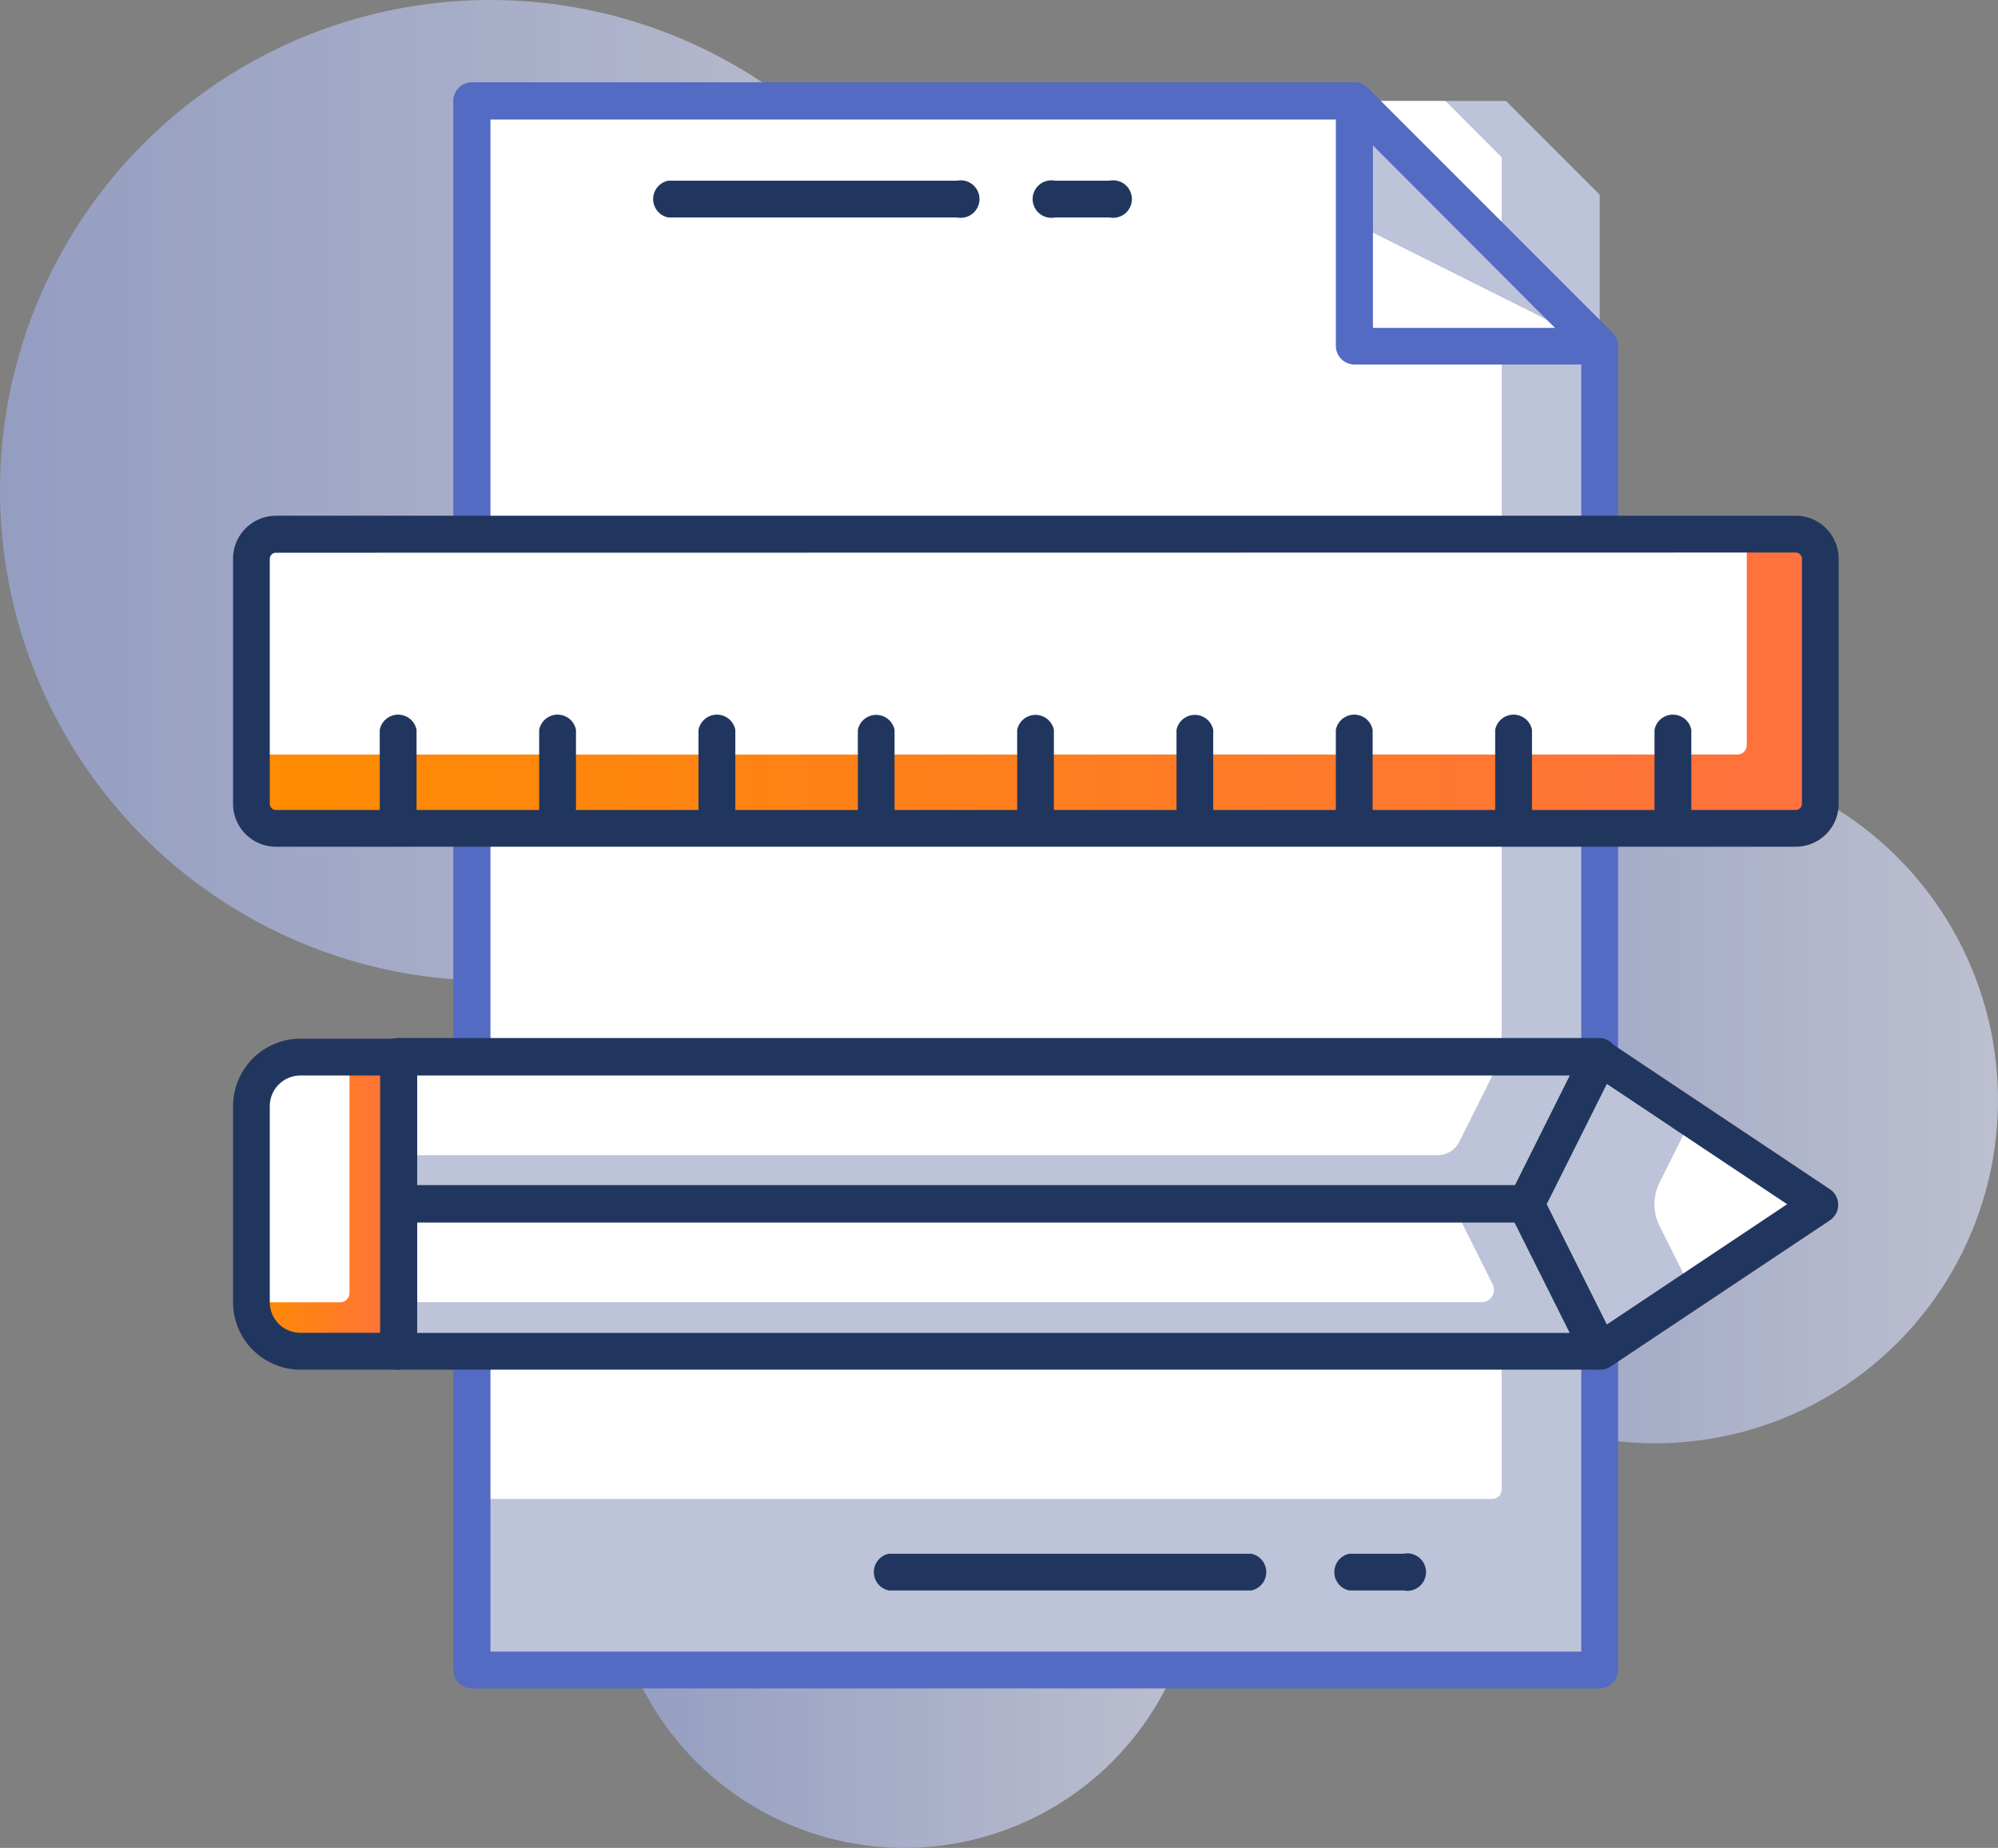 <svg xmlns="http://www.w3.org/2000/svg" xmlns:xlink="http://www.w3.org/1999/xlink" viewBox="0 0 213.3 197.25"><rect x="0" y="0" width="213.3" height="197.25" fill="#808080" stroke="none"/><defs><style>.cls-1{opacity:0.71;}.cls-2{fill:url(#linear-gradient);}.cls-3{fill:url(#linear-gradient-2);}.cls-4{fill:url(#linear-gradient-3);}.cls-5{fill:#bdc3d8;}.cls-6{fill:#fff;}.cls-7{fill:#546bc3;}.cls-8{fill:url(#linear-gradient-4);}.cls-9{fill:#21365f;}.cls-10{fill:url(#linear-gradient-5);}</style><linearGradient id="linear-gradient" x1="140.03" y1="117.42" x2="213.3" y2="117.42" gradientUnits="userSpaceOnUse"><stop offset="0" stop-color="#9ca9dc"></stop><stop offset="0.99" stop-color="#d4d9ef"></stop></linearGradient><linearGradient id="linear-gradient-2" x1="65.12" y1="165.85" x2="127.93" y2="165.85" xlink:href="#linear-gradient"></linearGradient><linearGradient id="linear-gradient-3" x1="0" y1="52.34" x2="104.68" y2="52.34" xlink:href="#linear-gradient"></linearGradient><linearGradient id="linear-gradient-4" x1="26.84" y1="72.72" x2="194.33" y2="72.72" gradientTransform="translate(221.17 145.44) rotate(-180)" gradientUnits="userSpaceOnUse"><stop offset="0" stop-color="#ff8c00"></stop><stop offset="1" stop-color="#ff713e"></stop></linearGradient><linearGradient id="linear-gradient-5" x1="26.84" y1="128.54" x2="42.54" y2="128.54" gradientTransform="translate(-93.85 163.23) rotate(-90)" xlink:href="#linear-gradient-4"></linearGradient></defs><title>Asset 9</title><g id="Layer_2" data-name="Layer 2"><g id="Layer_1-2" data-name="Layer 1"><g class="cls-1"><circle class="cls-2" cx="176.66" cy="117.42" r="36.64"></circle></g><g class="cls-1"><circle class="cls-3" cx="96.53" cy="165.85" r="31.4"></circle></g><g class="cls-1"><circle class="cls-4" cx="52.34" cy="52.34" r="52.34"></circle></g><path class="cls-5" d="M160.78,10.78H50.39V178.26H170.78V20.78Z"></path><path class="cls-6" d="M154.31,10.78H50.39V160H159.31a1,1,0,0,0,1-1V16.78Z"></path><path class="cls-7" d="M170.78,180.23H50.39a2,2,0,0,1-2-2V10.78a2,2,0,0,1,2-2h94.22a1.93,1.93,0,0,1,1.38.58l26.17,26.17a2,2,0,0,1,.58,1.39V178.26A2,2,0,0,1,170.78,180.23ZM52.36,176.3H168.81V37.76l-25-25H52.36Z"></path><polygon class="cls-5" points="144.61 10.78 144.61 36.95 170.78 36.95 144.61 10.78"></polygon><polygon class="cls-6" points="144.61 23.86 144.61 36.95 170.78 36.95 144.61 23.86"></polygon><path class="cls-7" d="M170.78,38.91H144.61a2,2,0,0,1-2-2V10.78A2,2,0,0,1,146,9.39l26.17,26.17a2,2,0,0,1-1.38,3.35ZM146.57,35H166L146.57,15.52Z"></path><rect class="cls-8" x="26.84" y="57.02" width="167.49" height="31.4" rx="1" transform="translate(221.17 145.44) rotate(180)"></rect><path class="cls-6" d="M27.84,57H186.48a0,0,0,0,1,0,0V79.53a1,1,0,0,1-1,1H26.84a0,0,0,0,1,0,0V58A1,1,0,0,1,27.84,57Z" transform="translate(213.32 137.54) rotate(180)"></path><path class="cls-9" d="M191.71,90.38H29.46a4.58,4.58,0,0,1-4.58-4.58V59.63a4.59,4.59,0,0,1,4.58-4.58H191.71a4.59,4.59,0,0,1,4.58,4.58V85.8A4.58,4.58,0,0,1,191.71,90.38ZM29.46,59a.66.66,0,0,0-.66.65V85.8a.67.67,0,0,0,.66.66H191.71a.67.67,0,0,0,.66-.66V59.63a.66.66,0,0,0-.66-.65Z"></path><path class="cls-9" d="M76.57,90.34a2,2,0,0,1-2-2V77.91a2,2,0,0,1,3.93,0V88.38A2,2,0,0,1,76.57,90.34Z"></path><path class="cls-9" d="M59.56,90.34a2,2,0,0,1-2-2V77.91a2,2,0,0,1,3.93,0V88.38A2,2,0,0,1,59.56,90.34Z"></path><path class="cls-9" d="M42.54,90.34a2,2,0,0,1-2-2V77.91a2,2,0,0,1,3.93,0V88.38A2,2,0,0,1,42.54,90.34Z"></path><path class="cls-9" d="M93.58,90.34a2,2,0,0,1-2-2V77.91a2,2,0,0,1,3.92,0V88.38A2,2,0,0,1,93.58,90.34Z"></path><path class="cls-9" d="M110.59,90.34a2,2,0,0,1-2-2V77.91a2,2,0,0,1,3.92,0V88.38A2,2,0,0,1,110.59,90.34Z"></path><path class="cls-9" d="M127.6,90.34a2,2,0,0,1-2-2V77.91a2,2,0,0,1,3.92,0V88.38A2,2,0,0,1,127.6,90.34Z"></path><path class="cls-9" d="M144.61,90.34a2,2,0,0,1-2-2V77.91a2,2,0,0,1,3.93,0V88.38A2,2,0,0,1,144.61,90.34Z"></path><path class="cls-9" d="M161.62,90.34a2,2,0,0,1-2-2V77.91a2,2,0,0,1,3.93,0V88.38A2,2,0,0,1,161.62,90.34Z"></path><path class="cls-9" d="M178.63,90.34a2,2,0,0,1-2-2V77.91a2,2,0,0,1,3.93,0V88.38A2,2,0,0,1,178.63,90.34Z"></path><polygon class="cls-5" points="170.78 112.84 42.54 112.84 42.54 128.54 162.92 128.54 170.78 112.84"></polygon><path class="cls-6" d="M160.31,112.84H42.54v10.47H153.45a2.63,2.63,0,0,0,2.35-1.45Z"></path><path class="cls-9" d="M162.93,130.5H42.54a2,2,0,0,1-2-2v-15.7a2,2,0,0,1,2-2H170.78a2,2,0,0,1,1.75,2.84l-7.85,15.71A2,2,0,0,1,162.93,130.5ZM44.51,126.58h117.2l5.89-11.78H44.51Z"></path><polygon class="cls-5" points="170.78 144.24 162.92 128.54 42.54 128.54 42.54 144.24 170.78 144.24"></polygon><path class="cls-6" d="M159.36,137.11l-4.29-8.57H42.54V139H158.19A1.32,1.32,0,0,0,159.36,137.11Z"></path><path class="cls-9" d="M170.78,146.2H42.54a2,2,0,0,1-2-2v-15.7a2,2,0,0,1,2-2H162.93a2,2,0,0,1,1.75,1.08l7.85,15.7a2,2,0,0,1-1.75,2.84ZM44.51,142.28H167.6l-5.89-11.78H44.51Z"></path><polygon class="cls-5" points="170.78 112.84 162.92 128.54 170.78 144.24 194.33 128.54 170.78 112.84"></polygon><path class="cls-6" d="M180.59,119.38l-3.41,6.82a5.21,5.21,0,0,0,0,4.68l3.41,6.82,13.74-9.16Z"></path><path class="cls-9" d="M170.78,146.2a2.22,2.22,0,0,1-.51-.06,2,2,0,0,1-1.25-1l-7.85-15.7a2,2,0,0,1,0-1.76L169,112a2,2,0,0,1,1.25-1,2,2,0,0,1,1.6.26l23.55,15.71a2,2,0,0,1,0,3.26l-23.55,15.7A2,2,0,0,1,170.78,146.2Zm-5.66-17.66,6.42,12.84,19.25-12.84L171.54,115.7Z"></path><path class="cls-10" d="M19,120.69h31.4a0,0,0,0,1,0,0v13.7a2,2,0,0,1-2,2H21a2,2,0,0,1-2-2v-13.7A0,0,0,0,1,19,120.69Z" transform="translate(163.23 93.85) rotate(90)"></path><path class="cls-6" d="M19,120.69H44.16a1,1,0,0,1,1,1v9.47a0,0,0,0,1,0,0H21a2,2,0,0,1-2-2v-8.47A0,0,0,0,1,19,120.69Z" transform="translate(158 93.85) rotate(90)"></path><path class="cls-9" d="M42.54,146.2H32.08a7.2,7.2,0,0,1-7.2-7.19V118.07a7.21,7.21,0,0,1,7.2-7.2H42.54a2,2,0,0,1,2,2v31.4A2,2,0,0,1,42.54,146.2ZM32.08,114.8a3.28,3.28,0,0,0-3.28,3.27V139a3.28,3.28,0,0,0,3.28,3.27h8.5V114.8Z"></path><path class="cls-9" d="M102.17,23.21H71.33a2,2,0,0,1,0-3.92h30.84a2,2,0,1,1,0,3.92Z"></path><path class="cls-9" d="M118.44,23.21h-5.8a2,2,0,1,1,0-3.92h5.8a2,2,0,1,1,0,3.92Z"></path><path class="cls-9" d="M133.58,169.77H94.89a2,2,0,0,1,0-3.92h38.69a2,2,0,0,1,0,3.92Z"></path><path class="cls-9" d="M149.84,169.77h-5.79a2,2,0,0,1,0-3.92h5.79a2,2,0,1,1,0,3.92Z"></path></g></g></svg>